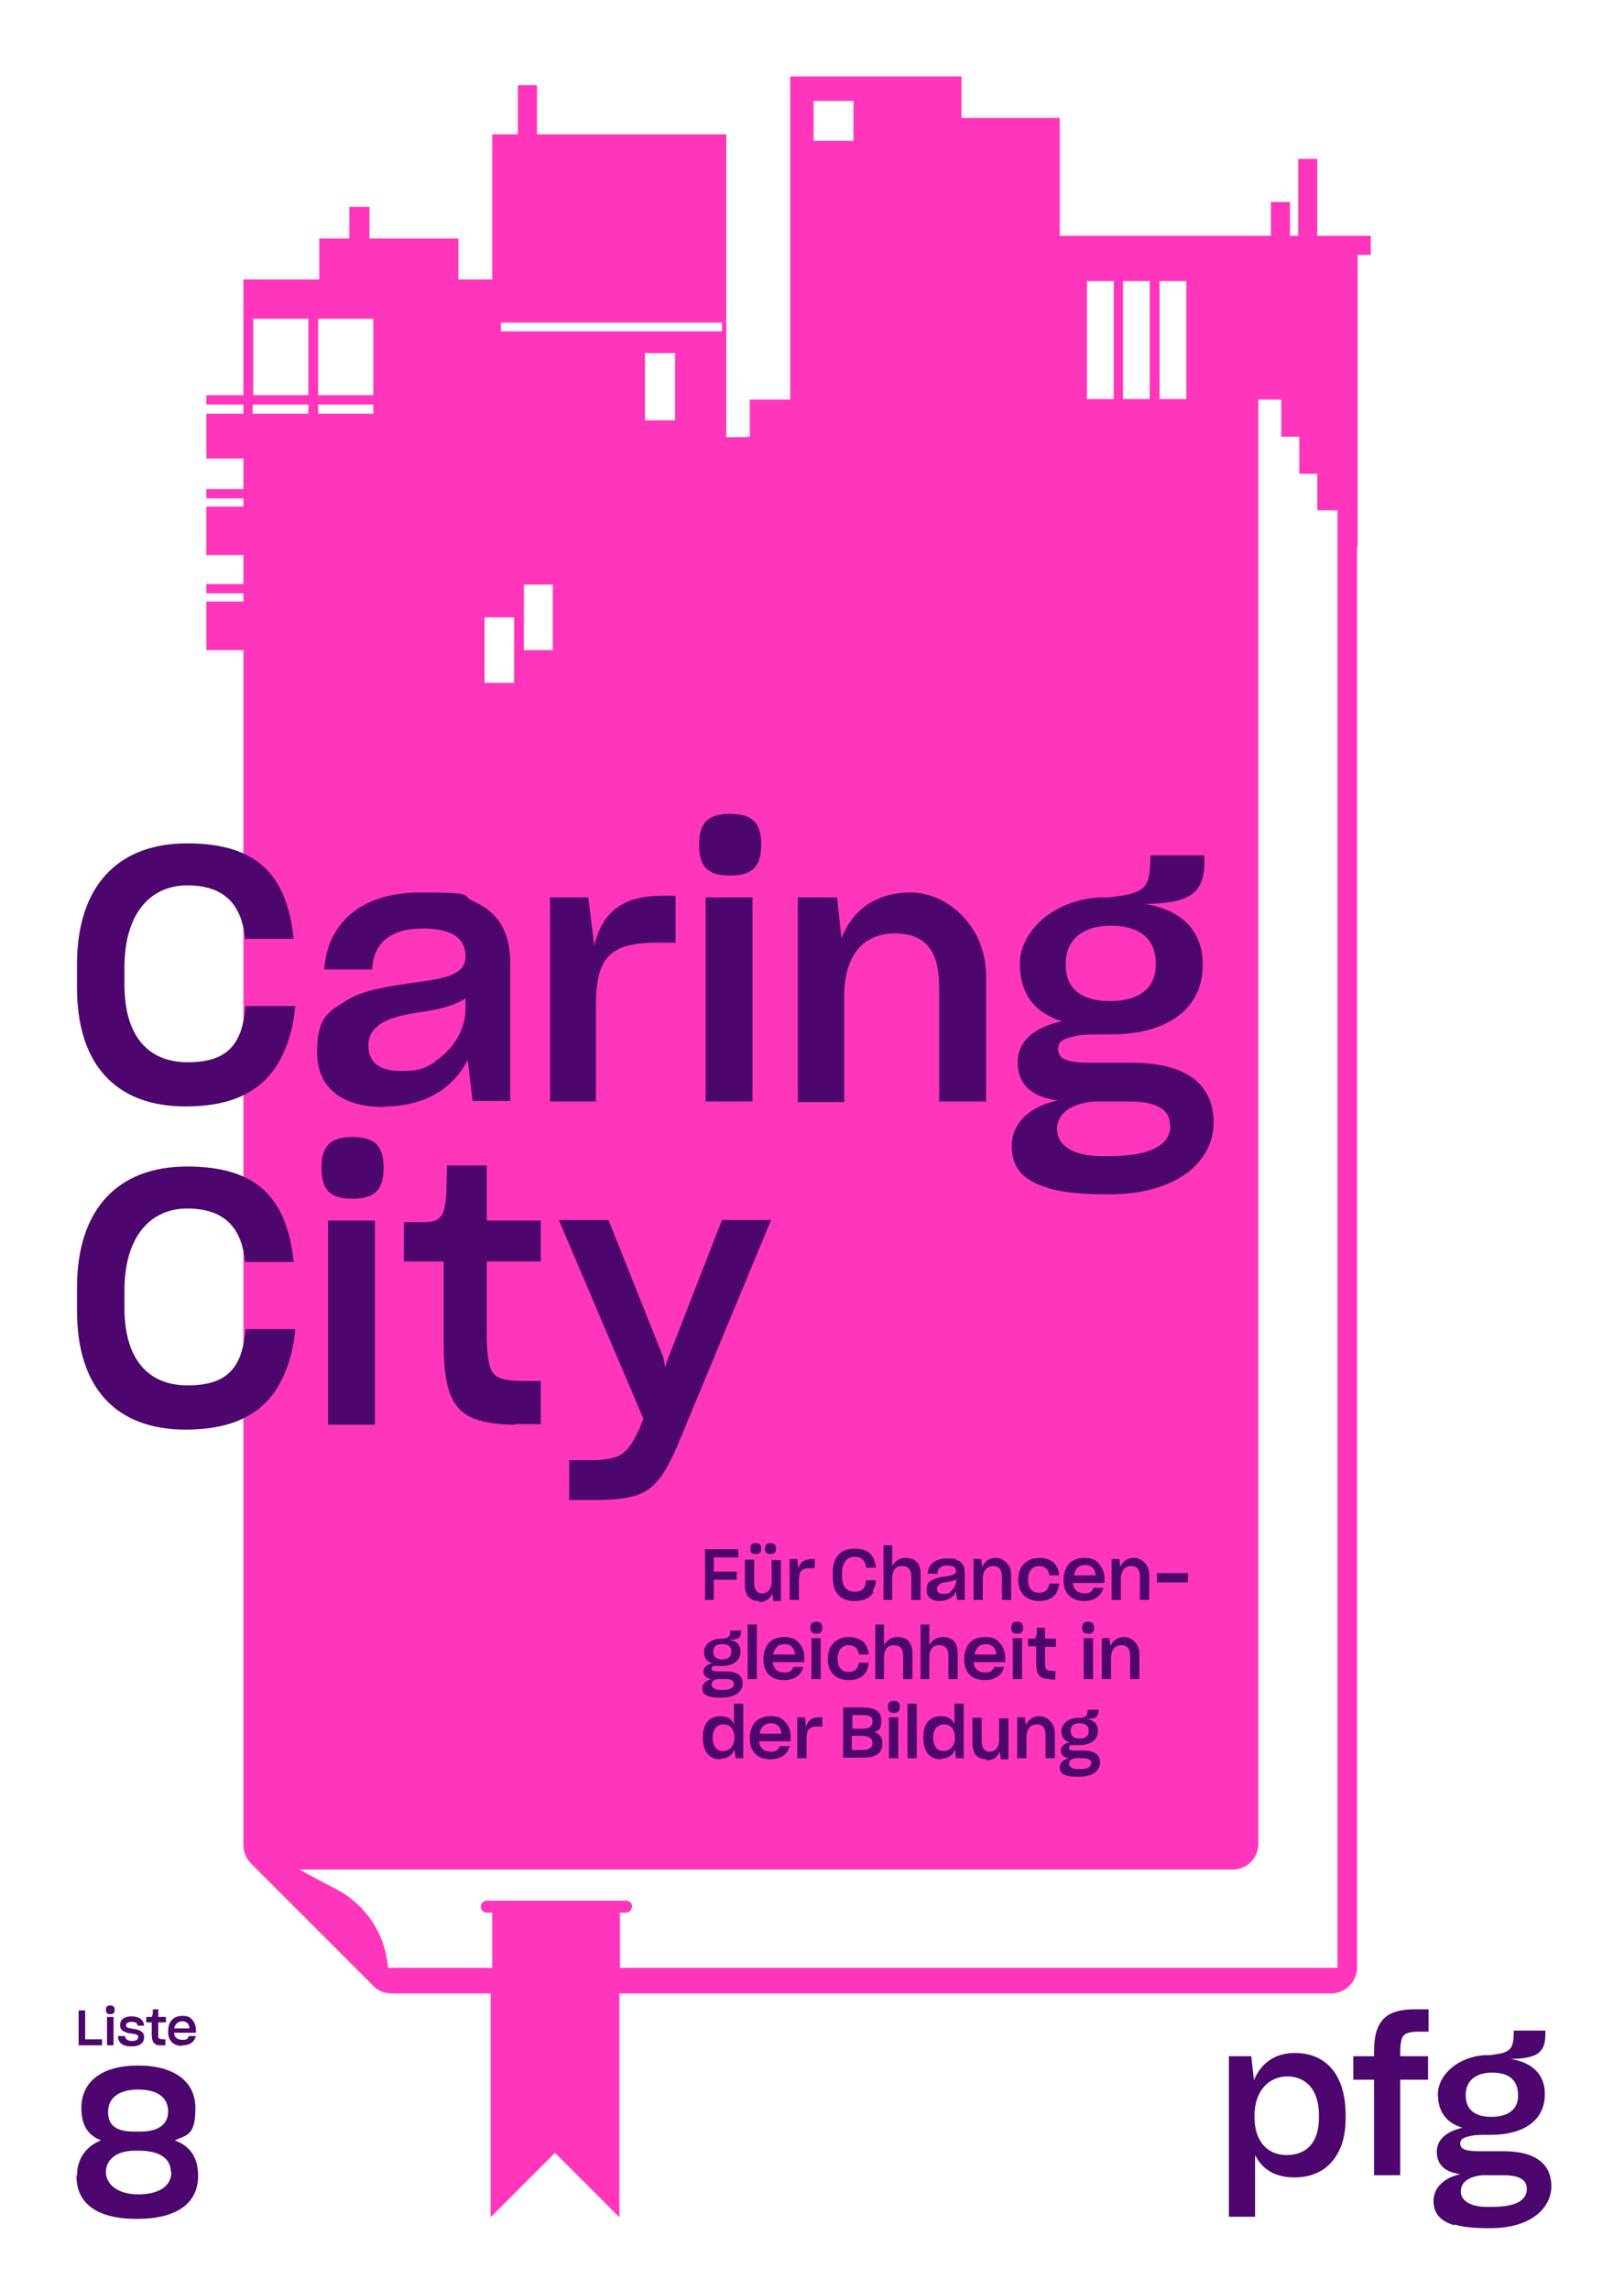 <?xml version="1.0" encoding="UTF-8"?>
<svg xmlns="http://www.w3.org/2000/svg" width="105mm" height="148mm" version="1.1" viewBox="0 0 297.6 419.5">
  <defs>
    <style>
      .cls-1 {
        isolation: isolate;
      }

      .cls-2 {
        fill: #ff36bc;
      }

      .cls-3 {
        fill: #4d066d;
      }
    </style>
  </defs>
  <!-- Generator: Adobe Illustrator 28.6.0, SVG Export Plug-In . SVG Version: 1.2.0 Build 709)  -->
  <g>
    <g id="Ebene_1">
      <g id="sujet">
        <path class="cls-2" d="M248.8,99.9v-53.2h2.4v-3.5h-9.8v-14.1h-3.5v14.1h-1.5v-6.2h-3.5v6.2h-38.7v-21.6h-18v-7.6h-31.4v59.2h-7.4v6.8h0c0,.1-4.3.1-4.3.1h0V24.6h-34.7v-9h-3.5v9h-4.7v26.6h-6.2v-7.5h-16.3v-5.8h-3.7v5.8h-5.5v7.5h-13.9v21.2h-6.8v1.7h6.8v1.7h-6.8v8.2h6.8v5.6h-6.8v1.7h6.8v1.5h-6.8v8.9h6.8v5.3h-6.8v1.7h6.8v1.5h-6.8v8.9h6.8v4.4c0,0,0,.2,0,.3v214.2c0,1.3.5,2.4,1.3,3.3,0,0,0,0,0,0l.2.2.4.4h0s22.2,22.2,22.2,22.2h0c.8.7,1.9,1.1,3.1,1.1h18.1v41l11.8-11.8,11.8,11.8v-41h130.4c2.7,0,4.8-2.2,4.8-4.8v-232s0,0,0,0v-28ZM58.3,74.1h10.1v1.7h-10.1v-1.7ZM91.8,59.1h40.5v1.6h-40.5v-1.6ZM88.8,118.9v-5.8h5.4v12h-5.4v-6.2ZM96,118.9v-11.8h5.3v12h-5.3v-.2ZM210.7,73.1h-4.9v-21.6h4.9v21.6ZM204.1,73.1h-4.9v-21.6h4.9v21.6ZM212.5,73.1v-21.6h4.9v21.6h-4.9ZM149.1,18.5h7.3v7.3h-7.3v-7.3ZM123.7,77h-5.5v-12.3h5.5v12.3ZM58.3,58.4h10.1v14h-10.1v-14ZM46.4,58.4h10.1v14h-10.1v-14ZM46.4,74.1h10.1v1.7h-10.2s0-1.7,0-1.7ZM244.8,360.5H113.6v-10.1h1.1c.6,0,1.1-.5,1.1-1.1s0-.2,0-.3c-.1-.5-.6-.8-1.1-.8h-25.5c-.6,0-1.1.5-1.1,1.1s.5,1.1,1.1,1.1h1v10.1h-19.1c-.3-3.6-1.6-7-3.8-9.7-1.5-1.9-3.4-3.5-5.5-4.6l-5.1-2.7-1.8-1h171c2.6,0,4.7-2.1,4.7-4.7V73.2h4.2v6.8h3.3v6.8h3.3v6.7h3.7v267h0Z"/>
      </g>
      <g id="typo">
        <g class="cls-1">
          <g class="cls-1">
            <path class="cls-3" d="M51.3,194.2c-3,5.5-8.4,8.5-17.3,8.5-12.8,0-19.9-7.7-19.9-21.8v-4.2c0-14.3,7.4-22.2,20.2-22.2s18.3,5.8,19.5,17.5h-8.9c-.6-6.4-3.9-9.8-10.6-9.8s-11.5,5.1-11.5,15v3.2c0,9,4,14.2,11.6,14.2s10-3.6,10.6-10.3h9.1c-.3,3.8-1.3,7.1-2.8,9.9Z"/>
          </g>
          <g class="cls-1">
            <path class="cls-3" d="M70.3,202.8c-8.1,0-12.2-3.9-12.2-10s1.8-7.3,4.9-9.2c1-.7,2.1-1.2,3.2-1.6,2.2-.8,5-1.3,9.7-2,6.7-.8,9.4-1.8,9.4-4.8s-2-5.1-7.9-5.1-9,2.7-9.2,7.5h-8.8c.6-8.5,6.8-14.1,17.6-14.1s7.2.5,9.7,1.6c4.9,2.1,6.8,6,6.8,11.4v25.2h-6.9l-.9-7.5c-2.5,4.9-7.5,8.5-15.3,8.5ZM79.6,194.5c3.6-2.3,5.7-6,5.7-9.6v-2c-1.6,1.1-4.2,1.9-7.5,2.4-4.6.7-6.4,1.2-8.1,2.3-1.5,1-2.2,2.3-2.2,3.9,0,3.1,2,4.7,5.9,4.7s4.5-.6,6.4-1.7Z"/>
          </g>
          <g class="cls-1">
            <path class="cls-3" d="M100.9,164.4h6.9l1.1,8.8c1.5-6.2,5.3-9.1,12.4-9.1h2.5v8.6h-3.7c-3,0-5.2.4-6.8,1.2-3.1,1.5-4.1,4.7-4.1,10.6v17.3h-8.4v-37.4Z"/>
          </g>
          <g class="cls-1">
            <path class="cls-3" d="M128.1,154.7c0-4.2,1.9-5.6,5.7-5.6s5.7,1.4,5.7,5.6-1.8,5.7-5.7,5.7-5.7-1.4-5.7-5.7ZM129.3,164.4h8.6v37.4h-8.6v-37.4Z"/>
          </g>
          <g class="cls-1">
            <path class="cls-3" d="M146.2,201.8v-37.4h7.2l.8,7.5c2-5.1,6.2-8.4,12.7-8.4s13.8,6,13.8,15.3v23h-8.6v-20.9c0-6.1-2-9.9-8.1-9.9s-9.3,4.4-9.3,11.4v19.5h-8.6Z"/>
          </g>
          <g class="cls-1">
            <path class="cls-3" d="M192,217.6c-5.1-1.5-6.6-4.2-6.6-7.7s2.5-7,8.4-8.3c-5.1-.7-7.3-3.2-7.3-7s2.9-6.4,8.1-7.5c-5.1-1.6-7.7-5.1-7.7-10.6s5.6-11.5,14.5-12.1h1.9c2.2-.3,3.8-.5,4.9-1,2.1-.8,2.6-2.5,2.6-6.1v-.6h9.9v1.2c0,6-3,7.6-11,7.7,7,1,10.7,5.2,10.7,10.9v.3c0,7.9-6.3,12.7-16.9,12.7h-.6c-2.6,0-4.5,0-5.8.3-2.6.5-3.2,1.2-3.2,2.4,0,1.8,1.6,2.5,6,2.5h7.5c10.5,0,15,4.3,15,11s-6.2,13.1-19.2,13.1h-.5c-4.7,0-8.3-.4-10.8-1.2ZM214.4,206.1c0-2.6-2-4.3-7.4-4.3h-6.7c-4.6.5-6.6,2.5-6.6,5.1h0c0,2.5,2.3,4.9,8.2,4.9h1.4c7.7,0,11.2-2.1,11.2-5.7ZM211.8,176.8v-.2c0-5.2-3.6-7-8.3-7s-8.2,2.2-8.2,7v.2c0,4.4,3,6.6,8.1,6.6s8.4-2.2,8.4-6.6Z"/>
          </g>
          <g class="cls-1">
            <path class="cls-3" d="M51.3,253.4c-3,5.5-8.4,8.5-17.3,8.5-12.8,0-19.9-7.7-19.9-21.8v-4.2c0-14.3,7.4-22.2,20.2-22.2s18.3,5.8,19.5,17.5h-8.9c-.6-6.4-3.9-9.8-10.6-9.8s-11.5,5.1-11.5,15v3.2c0,9,4,14.2,11.6,14.2s10-3.6,10.6-10.3h9.1c-.3,3.8-1.3,7.1-2.8,9.9Z"/>
          </g>
          <g class="cls-1">
            <path class="cls-3" d="M58.9,213.9c0-4.2,1.9-5.6,5.7-5.6s5.7,1.4,5.7,5.6-1.8,5.7-5.7,5.7-5.7-1.4-5.7-5.7ZM60.1,223.6h8.6v37.4h-8.6v-37.4Z"/>
          </g>
          <g class="cls-1">
            <path class="cls-3" d="M94.3,261c-3.5,0-6.2-.5-8.1-1.4-3.8-1.9-4.9-6-4.9-13.6v-14.9h-7.3v-7.2h3.3c1.2,0,2.1-.1,2.7-.4,1.2-.6,1.6-2,1.8-5.1,0-1.6.1-3.8.1-4.9h7.3v10.1h9.9v7.5h-9.9v13.5c0,2.5.2,4.3.5,5.5.6,2.5,2.5,2.9,6.7,2.9h2.7v7.9h-4.8Z"/>
          </g>
          <g class="cls-1">
            <path class="cls-3" d="M104.2,267.5h4.4c1.6,0,3-.2,4-.5,2-.6,3.1-2.1,4.6-5.3l.7-1.8-15.5-36.4h9.1l10.1,25.3.3,1.7.5-1.6,9.9-25.4h9l-16.4,39.5c-2.1,5.2-3.8,8.2-6,9.8-2.3,1.6-5.3,2-10.3,2h-4.3v-7.4Z"/>
          </g>
        </g>
        <g class="cls-1">
          <g class="cls-1">
            <path class="cls-3" d="M130.9,293.1h-1.7v-9.3h6.1v1.5h-4.5v2.6h4.2v1.5h-4.2v3.6Z"/>
            <path class="cls-3" d="M139.1,293.3c-1.8,0-2.6-1.1-2.6-3v-4.6h1.7v4.2c0,1.2.4,2,1.5,2s1.7-.9,1.7-2.2v-3.9h1.7v7.5h-1.4l-.2-1.4c-.4,1-1.2,1.6-2.4,1.6ZM137.5,283.7c0-.7.3-1,1-1s1,.3,1,1-.3,1-1,1-1-.2-1-1ZM140.2,283.7c0-.7.3-1,1-1s1,.3,1,1-.3,1-1,1-1-.2-1-1Z"/>
            <path class="cls-3" d="M144.7,285.6h1.4l.2,1.8c.3-1.2,1.1-1.8,2.5-1.8h.5v1.7h-.7c-.6,0-1,0-1.4.2-.6.3-.8.9-.8,2.1v3.5h-1.7v-7.5Z"/>
          </g>
          <g class="cls-1">
            <path class="cls-3" d="M160.1,291.6c-.6,1.1-1.7,1.7-3.5,1.7-2.6,0-4-1.5-4-4.4v-.8c0-2.9,1.5-4.4,4-4.4s3.7,1.2,3.9,3.5h-1.8c-.1-1.3-.8-2-2.1-2s-2.3,1-2.3,3v.6c0,1.8.8,2.8,2.3,2.8s2-.7,2.1-2.1h1.8c0,.8-.3,1.4-.6,2Z"/>
            <path class="cls-3" d="M161.9,293.1v-10h1.6v3.8c.5-.9,1.3-1.5,2.5-1.5,1.8,0,2.7,1.1,2.7,3v4.7h-1.7v-4.2c0-1.2-.4-2-1.7-2s-1.8.9-1.8,2.3v3.9h-1.6Z"/>
            <path class="cls-3" d="M172.2,293.3c-1.6,0-2.4-.8-2.4-2s.4-1.5,1-1.8c.2-.1.4-.2.6-.3.4-.2,1-.3,1.9-.4,1.3-.2,1.9-.4,1.9-1s-.4-1-1.6-1-1.8.5-1.8,1.5h-1.8c.1-1.7,1.4-2.8,3.5-2.8s1.4.1,1.9.3c1,.4,1.4,1.2,1.4,2.3v5h-1.4l-.2-1.5c-.5,1-1.5,1.7-3.1,1.7ZM174.1,291.6c.7-.5,1.1-1.2,1.1-1.9v-.4c-.3.2-.8.4-1.5.5-.9.1-1.3.2-1.6.5-.3.2-.4.5-.4.8,0,.6.4.9,1.2.9s.9-.1,1.3-.3Z"/>
            <path class="cls-3" d="M178.4,293.1v-7.5h1.4l.2,1.5c.4-1,1.2-1.7,2.5-1.7s2.8,1.2,2.8,3.1v4.6h-1.7v-4.2c0-1.2-.4-2-1.6-2s-1.9.9-1.9,2.3v3.9h-1.7Z"/>
            <path class="cls-3" d="M186.6,289.5v-.2c0-.8.2-1.5.5-2.1.7-1.1,1.8-1.8,3.3-1.8,2.1,0,3.5,1,3.7,3.2h0s-1.8,0-1.8,0h0c-.2-1.2-.8-1.7-1.9-1.7s-2,.8-2,2.4v.2c0,1.5.8,2.3,2,2.3s1.7-.6,1.9-1.7h0s1.8,0,1.8,0h0c-.2,2.2-1.6,3.2-3.7,3.2s-3.8-1.3-3.8-3.8Z"/>
            <path class="cls-3" d="M198.7,293.3c-2.5,0-3.8-1.5-3.8-3.8v-.2c0-.8.2-1.5.5-2.1.6-1.2,1.8-1.8,3.3-1.8s2.2.4,2.8,1.2.9,1.6.9,2.6v.8h-5.8c.1,1.2.9,1.9,2.1,1.9s1.4-.4,1.7-1h1.8c-.4,1.5-1.6,2.4-3.6,2.4ZM196.7,288.6h4.1c-.1-1.1-.7-1.9-1.9-1.9s-1.9.7-2.1,1.9Z"/>
            <path class="cls-3" d="M203.7,293.1v-7.5h1.4l.2,1.5c.4-1,1.2-1.7,2.5-1.7s2.8,1.2,2.8,3.1v4.6h-1.7v-4.2c0-1.2-.4-2-1.6-2s-1.9.9-1.9,2.3v3.9h-1.7Z"/>
            <path class="cls-3" d="M212,289.9v-1.7h5.7v1.7h-5.7Z"/>
          </g>
          <g class="cls-1">
            <path class="cls-3" d="M130,310.8c-1-.3-1.3-.8-1.3-1.5s.5-1.4,1.7-1.7c-1-.1-1.5-.7-1.5-1.4s.6-1.3,1.6-1.5c-1-.3-1.5-1-1.5-2.1s1.1-2.3,2.9-2.4h.4c.4,0,.8-.1,1-.2.4-.2.5-.5.5-1.2h0c0-.1,2-.1,2-.1v.2c0,1.2-.6,1.5-2.2,1.5,1.4.2,2.1,1,2.1,2.2h0c0,1.6-1.3,2.6-3.4,2.6h-.1c-.5,0-.9,0-1.2,0-.5,0-.6.2-.6.5,0,.4.3.5,1.2.5h1.5c2.1,0,3,.9,3,2.2s-1.2,2.6-3.8,2.6h0c-.9,0-1.7,0-2.2-.2ZM134.5,308.5c0-.5-.4-.9-1.5-.9h-1.3c-.9,0-1.3.5-1.3,1h0c0,.5.5,1,1.6,1h.3c1.5,0,2.2-.4,2.2-1.1ZM134,302.6h0c0-1.1-.7-1.4-1.7-1.4s-1.6.4-1.6,1.4h0c0,.9.6,1.4,1.6,1.4s1.7-.4,1.7-1.3Z"/>
            <path class="cls-3" d="M137,297.6h1.7v10h-1.7v-10Z"/>
            <path class="cls-3" d="M143.7,307.8c-2.5,0-3.8-1.5-3.8-3.8v-.2c0-.8.2-1.5.5-2.1.6-1.2,1.8-1.8,3.3-1.8s2.2.4,2.8,1.2c.6.7.9,1.6.9,2.6v.8h-5.8c.1,1.2.9,1.9,2.1,1.9s1.4-.4,1.7-1h1.8c-.4,1.5-1.6,2.4-3.6,2.4ZM141.6,303.1h4.1c-.1-1.1-.7-1.9-1.9-1.9s-1.9.7-2.1,1.9Z"/>
            <path class="cls-3" d="M148.5,298.2c0-.8.4-1.1,1.1-1.1s1.1.3,1.1,1.1-.4,1.1-1.1,1.1-1.1-.3-1.1-1.1ZM148.7,300.1h1.7v7.5h-1.7v-7.5Z"/>
            <path class="cls-3" d="M151.7,304v-.2c0-.8.2-1.5.5-2.1.7-1.1,1.8-1.8,3.3-1.8,2.1,0,3.5,1,3.7,3.2h0s-1.8,0-1.8,0h0c-.2-1.2-.8-1.7-1.9-1.7s-2,.8-2,2.4v.2c0,1.5.8,2.3,2,2.3s1.7-.6,1.9-1.7h0s1.8,0,1.8,0h0c-.2,2.2-1.6,3.2-3.7,3.2s-3.8-1.3-3.8-3.8Z"/>
            <path class="cls-3" d="M160.4,307.6v-10h1.6v3.8c.5-.9,1.3-1.5,2.5-1.5,1.8,0,2.7,1.1,2.7,3v4.7h-1.7v-4.2c0-1.2-.4-2-1.7-2s-1.8.9-1.8,2.3v3.9h-1.6Z"/>
            <path class="cls-3" d="M168.7,307.6v-10h1.6v3.8c.5-.9,1.3-1.5,2.5-1.5,1.8,0,2.7,1.1,2.7,3v4.7h-1.7v-4.2c0-1.2-.4-2-1.7-2s-1.8.9-1.8,2.3v3.9h-1.6Z"/>
            <path class="cls-3" d="M180.5,307.8c-2.5,0-3.8-1.5-3.8-3.8v-.2c0-.8.2-1.5.5-2.1.6-1.2,1.8-1.8,3.3-1.8s2.2.4,2.8,1.2c.6.7.9,1.6.9,2.6v.8h-5.8c.1,1.2.9,1.9,2.1,1.9s1.4-.4,1.7-1h1.8c-.4,1.5-1.6,2.4-3.6,2.4ZM178.5,303.1h4.1c-.1-1.1-.7-1.9-1.9-1.9s-1.9.7-2.1,1.9Z"/>
            <path class="cls-3" d="M185.3,298.2c0-.8.4-1.1,1.1-1.1s1.1.3,1.1,1.1-.4,1.1-1.1,1.1-1.1-.3-1.1-1.1ZM185.6,300.1h1.7v7.5h-1.7v-7.5Z"/>
            <path class="cls-3" d="M192.5,307.6c-.7,0-1.2-.1-1.6-.3-.8-.4-1-1.2-1-2.7v-3h-1.5v-1.4h.7c.2,0,.4,0,.5,0,.2-.1.3-.4.4-1,0-.3,0-.8,0-1h1.5v2h2v1.5h-2v2.7c0,.5,0,.9.1,1.1.1.5.5.6,1.3.6h.5v1.6h-1Z"/>
          </g>
          <g class="cls-1">
            <path class="cls-3" d="M198.3,298.2c0-.8.4-1.1,1.1-1.1s1.1.3,1.1,1.1-.4,1.1-1.1,1.1-1.1-.3-1.1-1.1ZM198.6,300.1h1.7v7.5h-1.7v-7.5Z"/>
            <path class="cls-3" d="M201.9,307.6v-7.5h1.4l.2,1.5c.4-1,1.2-1.7,2.5-1.7s2.8,1.2,2.8,3.1v4.6h-1.7v-4.2c0-1.2-.4-2-1.6-2s-1.9.9-1.9,2.3v3.9h-1.7Z"/>
          </g>
          <g class="cls-1">
            <path class="cls-3" d="M132,322.3c-1.9,0-3.2-1.3-3.2-3.9v-.2c0-.8.1-1.5.4-2.1.5-1.1,1.5-1.7,2.8-1.7s2.1.5,2.5,1.5v-3.8h1.7v10h-1.4l-.2-1.6c-.4,1-1.2,1.7-2.6,1.7ZM134.6,318.4h0c0-1.6-.8-2.5-2-2.5s-2,.9-2,2.4h0c0,1.7.8,2.5,1.9,2.5s2.1-.9,2.1-2.4Z"/>
            <path class="cls-3" d="M141.2,322.3c-2.5,0-3.8-1.5-3.8-3.8v-.2c0-.8.2-1.5.5-2.1.6-1.2,1.8-1.8,3.3-1.8s2.2.4,2.8,1.2c.6.7.9,1.6.9,2.6v.8h-5.8c.1,1.2.9,1.9,2.1,1.9s1.4-.4,1.7-1h1.8c-.4,1.5-1.6,2.4-3.6,2.4ZM139.1,317.6h4.1c-.1-1.1-.7-1.9-1.9-1.9s-1.9.7-2.1,1.9Z"/>
            <path class="cls-3" d="M146.1,314.6h1.4l.2,1.8c.3-1.2,1.1-1.8,2.5-1.8h.5v1.7h-.7c-.6,0-1,0-1.4.2-.6.3-.8.9-.8,2.1v3.5h-1.7v-7.5Z"/>
          </g>
          <g class="cls-1">
            <path class="cls-3" d="M154.5,312.8h3.5c2.5,0,3.5.8,3.5,2.4s-.4,1.8-1.3,2.1c1,.3,1.5,1,1.5,2.1,0,1.7-1.1,2.6-3.5,2.6h-3.7v-9.3ZM156.1,316.7h2c1.1,0,1.8-.4,1.8-1.3s-.5-1.2-1.8-1.2h-1.9v2.5ZM156.1,320.6h1.8c1.5,0,2-.5,2-1.3s-.6-1.3-2-1.3h-1.8v2.6Z"/>
            <path class="cls-3" d="M162.7,312.7c0-.8.4-1.1,1.1-1.1s1.1.3,1.1,1.1-.4,1.1-1.1,1.1-1.1-.3-1.1-1.1ZM162.9,314.6h1.7v7.5h-1.7v-7.5Z"/>
            <path class="cls-3" d="M166.3,312.1h1.7v10h-1.7v-10Z"/>
            <path class="cls-3" d="M172.4,322.3c-1.9,0-3.2-1.3-3.2-3.9v-.2c0-.8.1-1.5.4-2.1.5-1.1,1.5-1.7,2.8-1.7s2.1.5,2.5,1.5v-3.8h1.7v10h-1.4l-.2-1.6c-.4,1-1.2,1.7-2.6,1.7ZM175,318.4h0c0-1.6-.8-2.5-2-2.5s-2,.9-2,2.4h0c0,1.7.8,2.5,1.9,2.5s2.1-.9,2.1-2.4Z"/>
            <path class="cls-3" d="M180.8,322.3c-1.8,0-2.6-1.1-2.6-3v-4.6h1.7v4.2c0,1.2.4,2,1.5,2s1.7-.9,1.7-2.2v-3.9h1.7v7.5h-1.4l-.2-1.4c-.4,1-1.2,1.6-2.4,1.6Z"/>
            <path class="cls-3" d="M186.4,322.1v-7.5h1.4l.2,1.5c.4-1,1.2-1.7,2.5-1.7s2.8,1.2,2.8,3.1v4.6h-1.7v-4.2c0-1.2-.4-2-1.6-2s-1.9.9-1.9,2.3v3.9h-1.7Z"/>
            <path class="cls-3" d="M195.5,325.3c-1-.3-1.3-.8-1.3-1.5s.5-1.4,1.7-1.7c-1-.1-1.5-.7-1.5-1.4s.6-1.3,1.6-1.5c-1-.3-1.5-1-1.5-2.1s1.1-2.3,2.9-2.4h.4c.4,0,.8-.1,1-.2.4-.2.5-.5.5-1.2h0c0-.1,2-.1,2-.1v.2c0,1.2-.6,1.5-2.2,1.5,1.4.2,2.1,1,2.1,2.2h0c0,1.6-1.3,2.6-3.4,2.6h-.1c-.5,0-.9,0-1.2,0-.5,0-.6.2-.6.5,0,.4.3.5,1.2.5h1.5c2.1,0,3,.9,3,2.2s-1.2,2.6-3.8,2.6h0c-.9,0-1.7,0-2.2-.2ZM200,323c0-.5-.4-.9-1.5-.9h-1.3c-.9,0-1.3.5-1.3,1h0c0,.5.5,1,1.6,1h.3c1.5,0,2.2-.4,2.2-1.1ZM199.5,317.1h0c0-1.1-.7-1.4-1.7-1.4s-1.6.4-1.6,1.4h0c0,.9.6,1.4,1.6,1.4s1.7-.4,1.7-1.3Z"/>
          </g>
        </g>
        <g class="cls-1">
          <path class="cls-3" d="M230,394.7v11.4h-4.8v-29.4h4.1l.5,4.4c1.2-3,3.7-5,7.5-5,5.7,0,9.3,4,9.3,11.4v.5c0,2.4-.4,4.4-1.2,6-1.6,3.3-4.5,4.9-8.2,4.9s-6-1.6-7.3-4.3ZM241.7,388v-.5c0-4.7-2.4-7.1-5.8-7.1s-6,2.7-6,7.1v.4c0,4.2,2.2,6.9,5.9,6.9s5.9-2.4,5.9-6.8Z"/>
          <path class="cls-3" d="M256.6,398.5h-4.8v-17.5h-3.8v-4.3h3.8v-.9c0-5.6,2.2-7.7,7.4-7.7h2.6v4.1h-1.9c-.9,0-1.6.1-2.1.3-1,.4-1.2,1.5-1.2,3.9v.3h5.1v4.3h-5.1v17.5Z"/>
          <path class="cls-3" d="M266.6,407.7c-3-.9-3.9-2.5-3.9-4.5s1.4-4.1,4.9-4.9c-3-.4-4.3-1.9-4.3-4.1s1.7-3.7,4.7-4.4c-3-.9-4.5-3-4.5-6.2s3.3-6.7,8.5-7.1h1.1c1.3-.2,2.2-.3,2.8-.6,1.2-.5,1.5-1.5,1.5-3.6v-.3h5.8v.7c0,3.5-1.7,4.4-6.4,4.5,4.1.6,6.3,3,6.3,6.3v.2c0,4.6-3.7,7.4-9.9,7.4h-.3c-1.5,0-2.6,0-3.4.2-1.5.3-1.9.7-1.9,1.4,0,1,.9,1.4,3.5,1.4h4.4c6.1,0,8.8,2.5,8.8,6.4s-3.6,7.7-11.2,7.7h-.3c-2.7,0-4.8-.2-6.3-.7ZM279.8,401c0-1.5-1.1-2.5-4.3-2.5h-3.9c-2.7.3-3.9,1.4-3.9,3h0c0,1.4,1.4,2.8,4.8,2.8h.8c4.5,0,6.5-1.2,6.5-3.3ZM278.2,383.9h0c0-3.2-2.1-4.2-4.8-4.2s-4.8,1.3-4.8,4.1h0c0,2.7,1.7,4,4.7,4s4.9-1.3,4.9-3.9Z"/>
        </g>
        <g class="cls-1">
          <path class="cls-3" d="M14.1,398.6c0-3.2,1.7-5.4,4.4-6.5-2.4-.9-3.6-2.8-3.6-5.9,0-4.9,3.8-7.8,10.4-7.8s10.5,2.9,10.5,7.8-1.4,4.9-3.8,5.9c2.7,1,4.3,3,4.3,6.5,0,5.1-4,7.9-11.2,7.9s-11.1-2.7-11.1-7.9ZM31.3,397.9c0-2.5-2.1-3.8-5.5-3.9h-1.1c-3.3,0-5.3,1.6-5.3,3.9s2.2,4.1,5.9,4.1,6.1-1.4,6.1-4.1ZM30.8,386.8c0-2.5-1.9-4-5.5-4s-5.5,1.6-5.5,4.1,1.5,3.6,4.8,3.6h1.1c3.3,0,5.1-1.3,5.1-3.7Z"/>
        </g>
        <g class="cls-1">
          <g class="cls-1">
            <path class="cls-3" d="M14.4,368.3h1.2v5.3h3.1v1.1h-4.3v-6.4Z"/>
          </g>
          <g class="cls-1">
            <path class="cls-3" d="M19.4,368.2c0-.6.3-.8.8-.8s.8.2.8.8-.3.8-.8.8-.8-.2-.8-.8ZM19.6,369.5h1.2v5.2h-1.2v-5.2Z"/>
          </g>
          <g class="cls-1">
            <path class="cls-3" d="M21.6,373h1.3c.1.6.5.9,1.3.9s1.1-.3,1.1-.7,0-.3-.2-.4c-.3-.2-.7-.2-1.2-.3-.5,0-.9-.2-1.3-.4-.4-.2-.6-.6-.6-1.1,0-1,.7-1.6,2.1-1.6s2.2.6,2.3,1.7h-1.2c0-.5-.4-.7-1.1-.7s-1,.3-1,.6,0,.3.2.4c.3.2.7.2,1.2.3.5,0,.9.2,1.3.4s.6.6.6,1.1c0,1-.7,1.7-2.3,1.7s-2.4-.6-2.5-1.8Z"/>
          </g>
          <g class="cls-1">
            <path class="cls-3" d="M29.6,374.7c-.5,0-.9,0-1.1-.2-.5-.3-.7-.8-.7-1.9v-2.1h-1v-1h.5c.2,0,.3,0,.4,0,.2,0,.2-.3.3-.7,0-.2,0-.5,0-.7h1v1.4h1.4v1h-1.4v1.9c0,.3,0,.6,0,.8,0,.3.4.4.9.4h.4v1.1h-.7Z"/>
          </g>
          <g class="cls-1">
            <path class="cls-3" d="M33.4,374.8c-1.7,0-2.6-1-2.6-2.6h0c0-.7.1-1.1.3-1.6.4-.8,1.2-1.3,2.3-1.3s1.5.3,1.9.8c.4.5.6,1.1.6,1.8v.5h-4c0,.8.6,1.3,1.5,1.3s1-.2,1.2-.7h1.3c-.3,1.1-1.1,1.7-2.5,1.7ZM31.9,371.6h2.8c0-.8-.5-1.3-1.3-1.3s-1.3.5-1.5,1.3Z"/>
          </g>
        </g>
      </g>
    </g>
  </g>
</svg>